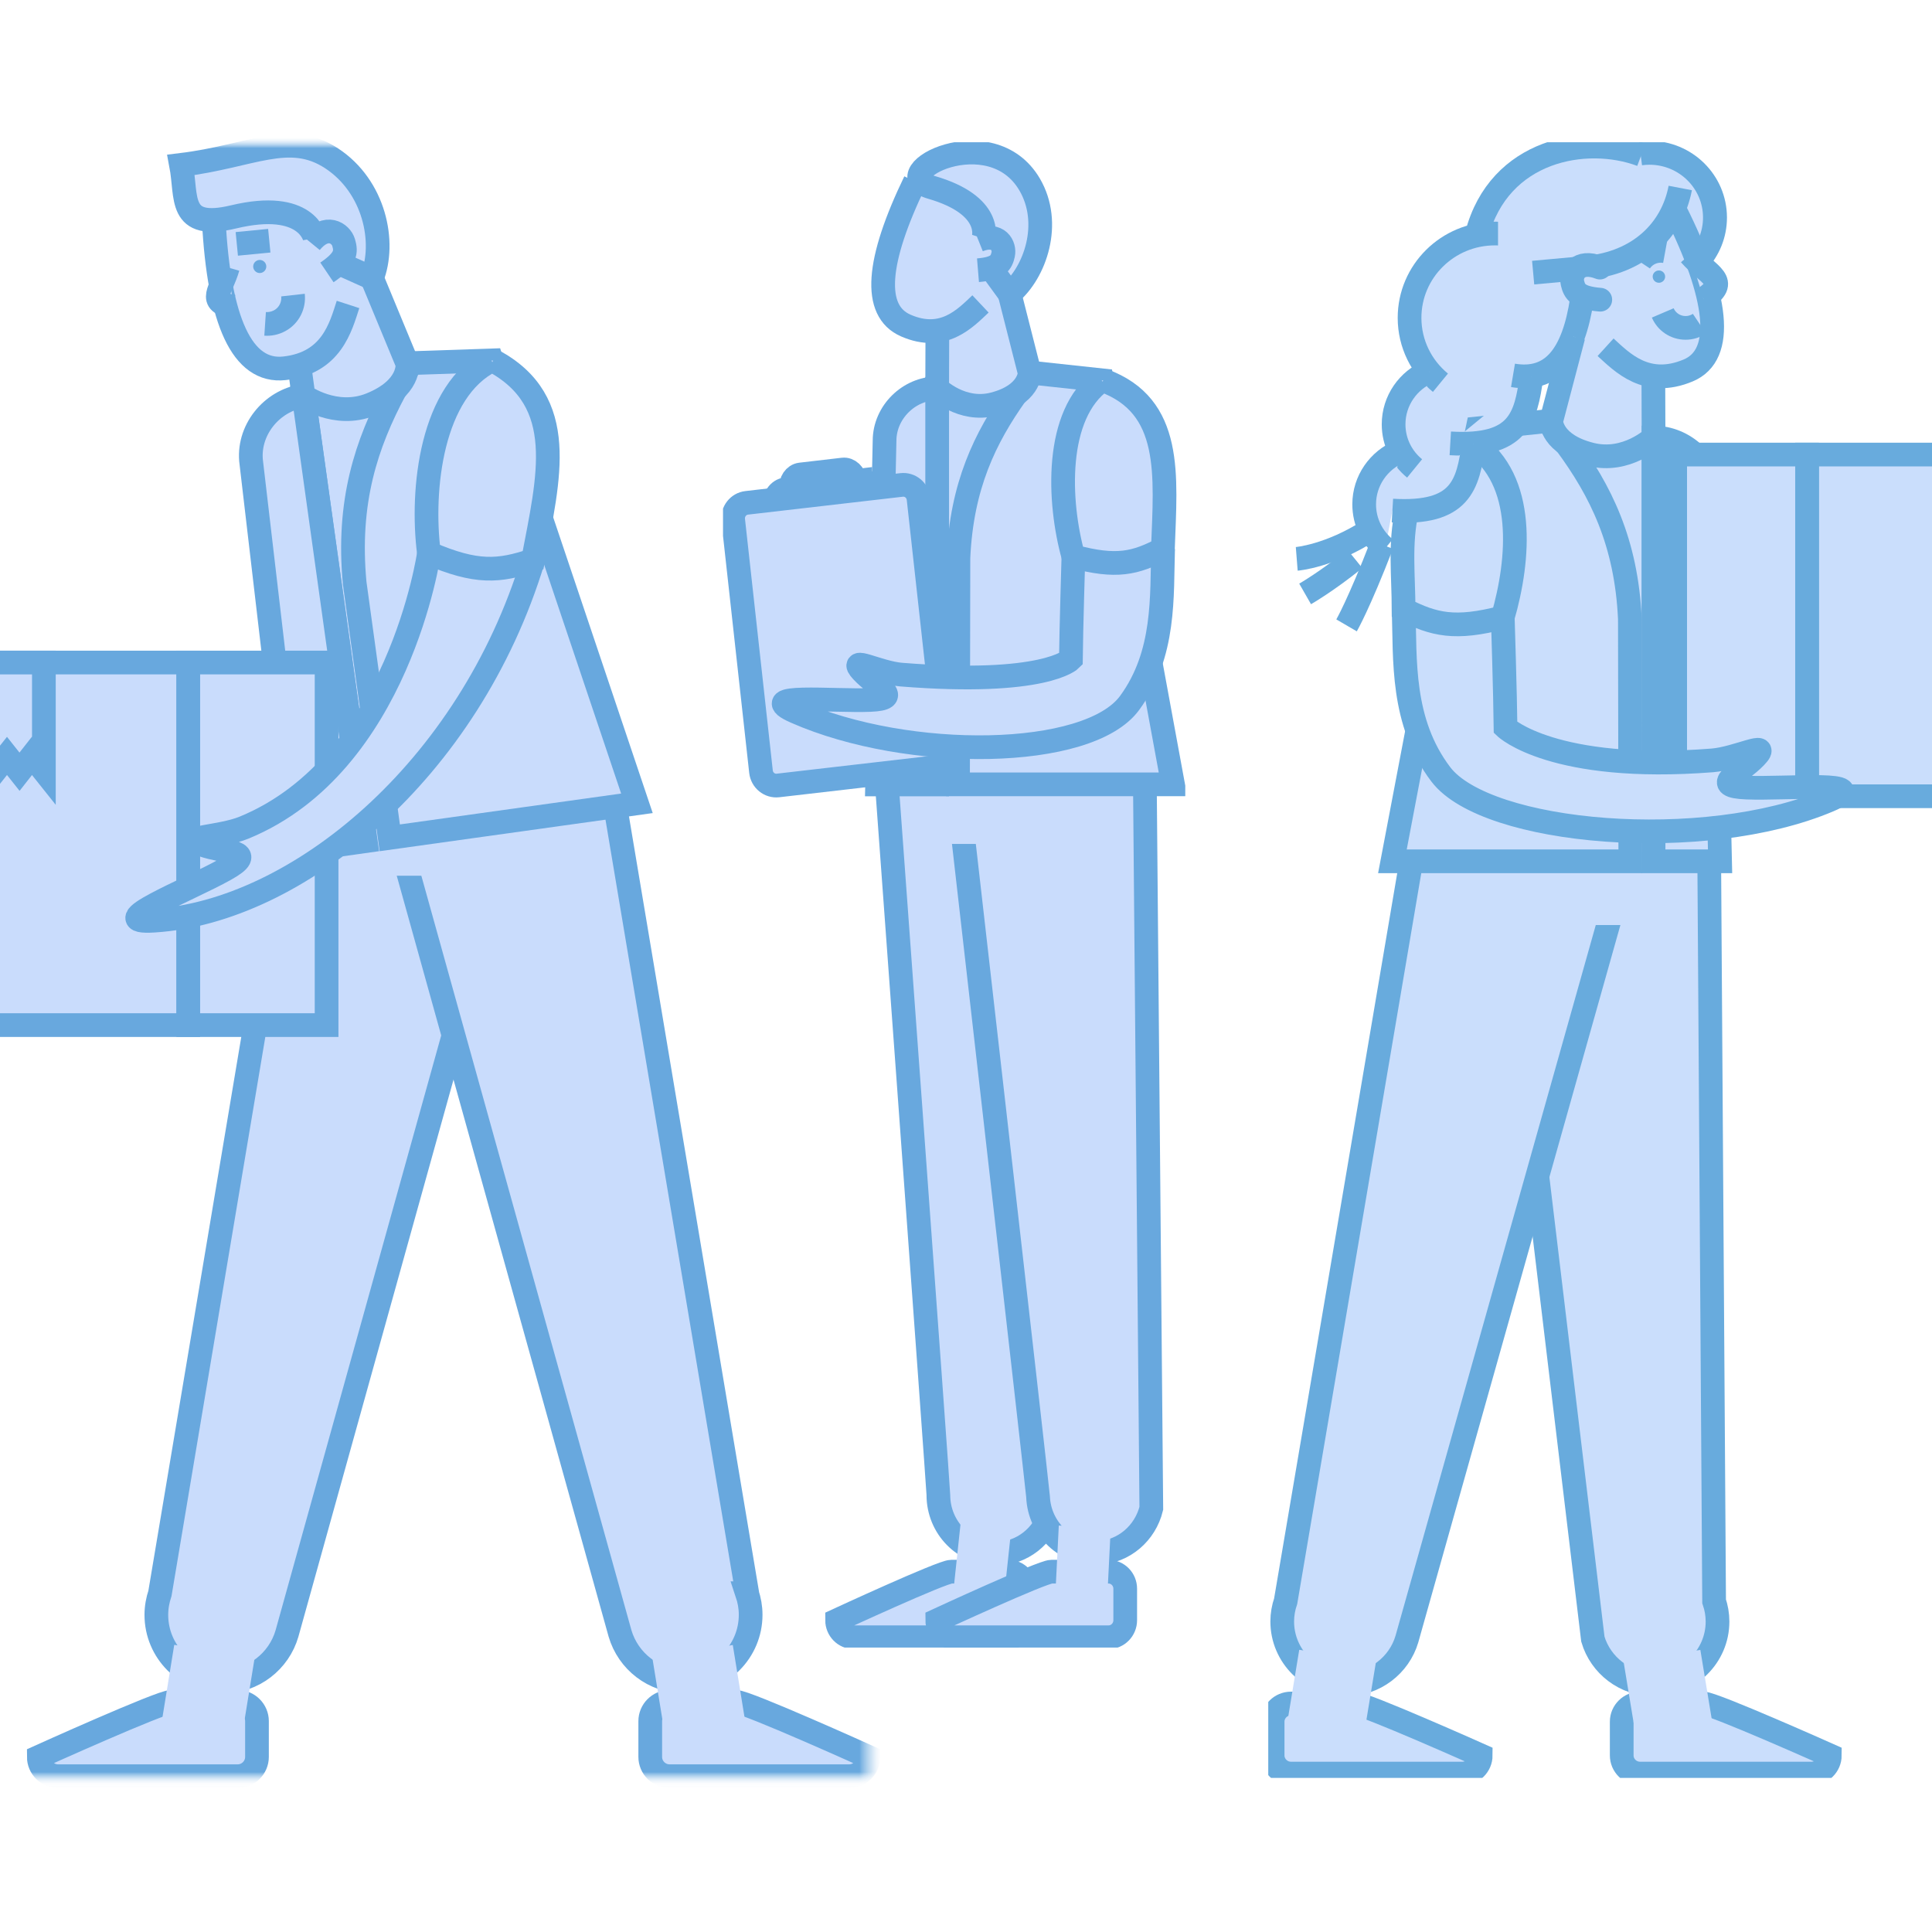 <svg width="163" height="163" viewBox="0 0 163 163" fill="none" xmlns="http://www.w3.org/2000/svg">
<rect x="0" y="0" width="163" height="163" fill="#333333" stroke="none"/>
<g clip-path="url(#clip0_2_319)">
<rect width="163" height="163" fill="white"/>
<mask id="mask0_2_319" style="mask-type:luminance" maskUnits="userSpaceOnUse" x="-15" y="12" width="89" height="139">
<path d="M73.582 12H-15V150.15H73.582V12Z" fill="white"/>
</mask>
<g mask="url(#mask0_2_319)">
<mask id="mask1_2_319" style="mask-type:luminance" maskUnits="userSpaceOnUse" x="-15" y="12" width="89" height="139">
<path d="M73.582 12H-15V150.15H73.582V12Z" fill="white"/>
</mask>
<g mask="url(#mask1_2_319)">
<path d="M31.38 23.459C33.598 21.08 31.418 15.712 27.754 13.428C24.099 11.143 20.996 13.399 15.057 14.256C15.638 16.987 14.886 19.776 19.569 18.548C19.778 18.491 17.922 18.872 17.922 18.872C18.541 27.333 20.587 31.683 24.146 31.216C25.412 31.055 26.345 30.626 27.049 30.065L25.593 33.396C25.593 33.396 28.277 35.347 31.285 34.129C34.654 32.768 34.359 30.683 34.359 30.683L31.37 23.469L31.38 23.459Z" fill="#C9DCFC"/>
<path d="M44.905 62.254C44.905 56.924 40.584 52.603 35.254 52.603C29.924 52.603 25.603 56.924 25.603 62.254L13.496 134.427C13.306 134.998 13.191 135.607 13.191 136.245C13.191 139.357 15.714 141.87 18.817 141.87C21.377 141.87 23.537 140.156 24.213 137.815L44.476 65.042C44.743 64.157 44.886 63.224 44.886 62.254" fill="#C9DCFC"/>
<path d="M44.905 62.254C44.905 56.924 40.584 52.603 35.254 52.603C29.924 52.603 25.603 56.924 25.603 62.254L13.496 134.427C13.306 134.998 13.191 135.607 13.191 136.245C13.191 139.357 15.714 141.87 18.817 141.87C21.377 141.87 23.537 140.156 24.213 137.815L44.476 65.042C44.743 64.157 44.886 63.224 44.886 62.254H44.905Z" stroke="#68A8DE" stroke-width="2" stroke-miterlimit="10"/>
<path d="M4.892 149.855H20.054C20.948 149.855 21.681 149.122 21.681 148.227V145.21C21.681 144.316 20.948 143.583 20.054 143.583H14.448C13.553 143.583 3.274 148.227 3.274 148.227C3.274 149.122 4.007 149.855 4.902 149.855" fill="#C9DCFC"/>
<path d="M4.892 149.855H20.054C20.948 149.855 21.681 149.122 21.681 148.227V145.21C21.681 144.316 20.948 143.583 20.054 143.583H14.448C13.553 143.583 3.274 148.227 3.274 148.227C3.274 149.122 4.007 149.855 4.902 149.855H4.892Z" stroke="#68A8DE" stroke-width="2" stroke-miterlimit="10"/>
<path d="M14.701 138.771L13.598 145.554L20.381 146.657L21.484 139.875L14.701 138.771Z" fill="#C9DCFC"/>
<path d="M63.045 134.417L50.939 62.244C50.939 56.914 46.618 52.593 41.288 52.593C35.958 52.593 31.637 56.914 31.637 62.244C31.637 63.215 31.78 64.148 32.046 65.033L52.309 137.805C52.995 140.147 55.146 141.86 57.706 141.86C60.818 141.86 63.331 139.338 63.331 136.235C63.331 135.597 63.217 134.988 63.026 134.417" fill="#C9DCFC"/>
<path d="M63.045 134.417L50.939 62.244C50.939 56.914 46.618 52.593 41.288 52.593C35.958 52.593 31.637 56.914 31.637 62.244C31.637 63.215 31.78 64.148 32.046 65.033L52.309 137.805C52.995 140.147 55.146 141.86 57.706 141.86C60.818 141.86 63.331 139.338 63.331 136.235C63.331 135.597 63.217 134.988 63.026 134.417H63.045Z" stroke="#68A8DE" stroke-width="2" stroke-miterlimit="10"/>
<path d="M71.65 149.855H56.488C55.593 149.855 54.86 149.122 54.86 148.227V145.21C54.86 144.316 55.593 143.583 56.488 143.583H62.094C62.988 143.583 73.267 148.227 73.267 148.227C73.267 149.122 72.535 149.855 71.64 149.855" fill="#C9DCFC"/>
<path d="M71.65 149.855H56.488C55.593 149.855 54.86 149.122 54.86 148.227V145.21C54.86 144.316 55.593 143.583 56.488 143.583H62.094C62.988 143.583 73.267 148.227 73.267 148.227C73.267 149.122 72.535 149.855 71.64 149.855H71.65Z" stroke="#68A8DE" stroke-width="2" stroke-miterlimit="10"/>
<path d="M61.824 138.786L55.041 139.89L56.145 146.672L62.927 145.569L61.824 138.786Z" fill="#C9DCFC"/>
<path d="M39.556 62.463H29.905V73.884H39.556V62.463Z" fill="#C9DCFC"/>
<path d="M33.667 32.322L25.617 33.446L30.034 65.071L38.084 63.947L33.667 32.322Z" fill="#C9DCFC"/>
<path d="M33.667 32.322L25.617 33.446L30.034 65.071L38.084 63.947L33.667 32.322Z" stroke="#68A8DE" stroke-width="2" stroke-miterlimit="10"/>
<path d="M45.295 42.676L41.469 30.407L34.692 30.636L33.35 32.872C30.904 37.45 29.276 42.324 29.924 49.195L32.884 70.686L53.737 67.774L45.295 42.685V42.676Z" fill="#C9DCFC"/>
<path d="M45.295 42.676L41.469 30.407L34.692 30.636L33.35 32.872C30.904 37.45 29.276 42.324 29.924 49.195L32.884 70.686L53.737 67.774L45.295 42.685V42.676Z" stroke="#68A8DE" stroke-width="2" stroke-miterlimit="10"/>
<path d="M24.832 27.714L25.603 33.386C25.603 33.386 28.287 35.337 31.294 34.119C34.664 32.749 34.368 30.674 34.368 30.674L31.38 23.459" fill="#C9DCFC"/>
<path d="M24.832 27.714L25.603 33.386C25.603 33.386 28.287 35.337 31.294 34.119C34.664 32.749 34.368 30.674 34.368 30.674L31.38 23.459" stroke="#68A8DE" stroke-width="2" stroke-miterlimit="10"/>
<path d="M25.612 33.396C22.89 33.777 20.825 36.365 21.206 39.087L25.032 71.781L30.857 70.962L25.612 33.386V33.396Z" fill="#C9DCFC"/>
<path d="M25.612 33.396C22.89 33.777 20.825 36.365 21.206 39.087L25.032 71.781L30.857 70.962L25.612 33.386V33.396Z" stroke="#68A8DE" stroke-width="2" stroke-miterlimit="10"/>
<path d="M18.036 18.596C18.474 27.076 20.425 31.464 23.994 31.074C27.973 30.636 28.744 27.59 29.362 25.686" fill="#C9DCFC"/>
<path d="M18.036 18.596C18.474 27.076 20.425 31.464 23.994 31.074C27.973 30.636 28.744 27.59 29.362 25.686" stroke="#68A8DE" stroke-width="2" stroke-miterlimit="10"/>
<path d="M26.202 20.461C27.544 18.815 28.763 19.69 28.991 20.461C29.219 21.242 29.219 21.879 27.582 22.983" fill="#C9DCFC"/>
<path d="M26.202 20.461C27.544 18.815 28.763 19.69 28.991 20.461C29.219 21.242 29.219 21.879 27.582 22.983" stroke="#68A8DE" stroke-width="2" stroke-miterlimit="10"/>
<path d="M15.885 55.896H-14.705V86.486H15.885V55.896Z" fill="#C9DCFC"/>
<path d="M15.885 55.896H-14.705V86.486H15.885V55.896Z" stroke="#68A8DE" stroke-width="2" stroke-miterlimit="10"/>
<path d="M27.554 55.896H15.885V86.486H27.554V55.896Z" fill="#C9DCFC"/>
<path d="M27.554 55.896H15.885V86.486H27.554V55.896Z" stroke="#68A8DE" stroke-width="2" stroke-miterlimit="10"/>
<path d="M-1.523 63.776L-0.466 65.109L0.59 63.776L1.647 65.109L2.693 63.776L3.702 65.042V55.896H-2.522V65.042L-1.523 63.776Z" fill="#C9DCFC"/>
<path d="M-1.523 63.776L-0.466 65.109L0.59 63.776L1.647 65.109L2.693 63.776L3.702 65.042V55.896H-2.522V65.042L-1.523 63.776Z" stroke="#68A8DE" stroke-width="2" stroke-miterlimit="10"/>
<path d="M36.196 46.654C36.196 46.654 33.664 64.443 20.606 69.82C18.531 70.677 15.086 70.563 17.037 71.267C18.988 71.971 21.872 71.752 18.988 73.361C15.847 75.122 8.471 77.968 13.02 77.672C24.984 76.911 39.556 65.1 44.981 47.254" fill="#C9DCFC"/>
<path d="M36.196 46.654C36.196 46.654 33.664 64.443 20.606 69.82C18.531 70.677 15.086 70.563 17.037 71.267C18.988 71.971 21.872 71.752 18.988 73.361C15.847 75.122 8.471 77.968 13.02 77.672C24.984 76.911 39.556 65.1 44.981 47.254" stroke="#68A8DE" stroke-width="2" stroke-miterlimit="10"/>
<path d="M41.602 30.426C48.007 33.862 46.294 40.277 44.971 47.263C42.097 48.224 40.203 48.396 36.186 46.664C35.501 41.267 36.396 32.929 41.469 30.417" fill="#C9DCFC"/>
<path d="M41.602 30.426C48.007 33.862 46.294 40.277 44.971 47.263C42.097 48.224 40.203 48.396 36.186 46.664C35.501 41.267 36.396 32.929 41.469 30.417" stroke="#68A8DE" stroke-width="2" stroke-miterlimit="10"/>
<path d="M28.563 22.194L31.38 23.459C32.579 20.442 31.589 15.731 27.982 13.361C24.375 11.001 21.224 13.19 15.276 13.913C15.799 16.654 14.981 19.424 19.692 18.301C25.926 16.806 26.555 20.081 26.555 20.081" stroke="#68A8DE" stroke-width="2" stroke-miterlimit="10"/>
<path d="M22.395 22.212C22.547 22.479 22.452 22.812 22.186 22.964C21.919 23.117 21.586 23.021 21.434 22.755C21.282 22.488 21.377 22.155 21.643 22.003C21.91 21.851 22.243 21.946 22.395 22.212Z" fill="#68A8DE"/>
<path d="M24.718 24.896C24.813 25.744 24.404 26.61 23.613 27.047C23.214 27.267 22.785 27.352 22.367 27.324" fill="#C9DCFC"/>
<path d="M24.718 24.896C24.813 25.744 24.404 26.61 23.613 27.047C23.214 27.267 22.785 27.352 22.367 27.324" stroke="#68A8DE" stroke-width="2" stroke-miterlimit="10"/>
<path d="M19.978 20.576L22.719 20.309" stroke="#68A8DE" stroke-width="2" stroke-miterlimit="10"/>
<path d="M19.226 22.565C18.655 24.544 17.417 25.525 19.702 25.867Z" fill="#C9DCFC"/>
<path d="M19.226 22.565C18.655 24.544 17.417 25.525 19.702 25.867" stroke="#68A8DE" stroke-width="2" stroke-miterlimit="10"/>
</g>
</g>
<g clip-path="url(#clip1_2_319)">
<path d="M144.691 18.354C144.691 15.334 142.216 12.888 139.16 12.888C138.901 12.888 138.65 12.907 138.402 12.94L138.461 13.053C133.782 11.316 126.472 12.633 124.6 19.78L124.549 19.875C121.33 20.585 118.922 23.418 118.922 26.811C118.922 28.529 119.544 30.105 120.572 31.337C118.815 32.072 117.58 33.79 117.58 35.794C117.58 36.584 117.776 37.33 118.116 37.988L118.083 38.09C116.326 38.825 115.09 40.543 115.09 42.547C115.09 44.046 115.778 45.384 116.862 46.269L117.472 43.07C123.236 43.406 123.846 40.923 124.323 37.432L124.264 37.48L124.293 37.395C128.277 37.096 128.795 34.818 129.21 31.761L129.125 31.831L129.184 31.699C130.756 31.491 131.873 30.419 132.62 28.558L132.668 28.683L130.871 35.523C130.871 35.523 130.871 37.501 134.233 38.339C137.233 39.084 139.508 36.913 139.508 36.913L139.49 31.699C140.34 31.82 141.313 31.721 142.434 31.249C144.909 30.211 145.027 26.91 143.222 22.058C144.132 21.082 144.691 19.78 144.691 18.351V18.354Z" fill="#CADEFC"/>
<path d="M125.769 67.083C125.769 62.059 129.89 57.99 134.969 57.99C140.052 57.99 144.169 62.063 144.169 67.083L144.617 135.098C144.801 135.635 144.905 136.209 144.905 136.809C144.905 139.737 142.501 142.114 139.538 142.114C137.096 142.114 135.039 140.501 134.388 138.293L126.162 69.715C125.906 68.882 125.769 68.001 125.769 67.087V67.083Z" fill="#CADEFC" stroke="#68ABDD" stroke-width="2" stroke-miterlimit="10"/>
<path d="M152.825 149.634H138.372C137.518 149.634 136.822 148.943 136.822 148.102V145.254C136.822 144.41 137.522 143.722 138.372 143.722H143.721C144.576 143.722 154.379 148.102 154.379 148.102C154.379 148.947 153.679 149.634 152.829 149.634H152.825Z" fill="#CADEFC" stroke="#68ABDD" stroke-width="2" stroke-miterlimit="10"/>
<path d="M143.456 139.198L136.986 140.238L138.038 146.633L144.508 145.592L143.456 139.198Z" fill="#CADEFC"/>
<path d="M108.469 135.094L120.014 67.079C120.014 62.056 124.134 57.987 129.213 57.987C134.296 57.987 138.413 62.059 138.413 67.079C138.413 67.993 138.276 68.874 138.021 69.708L118.697 138.289C118.046 140.494 115.989 142.11 113.547 142.11C110.584 142.11 108.18 139.734 108.18 136.805C108.18 136.205 108.284 135.631 108.469 135.094Z" fill="#CADEFC" stroke="#68ABDD" stroke-width="2" stroke-miterlimit="10"/>
<path d="M123.376 149.634H108.92C108.065 149.634 107.37 148.943 107.37 148.102V145.254C107.37 144.41 108.069 143.722 108.92 143.722H114.269C115.123 143.722 124.926 148.102 124.926 148.102C124.926 148.947 124.227 149.634 123.376 149.634Z" fill="#CADEFC" stroke="#68ABDD" stroke-width="2" stroke-miterlimit="10"/>
<path d="M108.562 145.585L115.032 146.625L116.085 140.231L109.615 139.191L108.562 145.585Z" fill="#CADEFC"/>
<path d="M130.874 78.044H140.074V67.284H130.874V78.044Z" fill="#CADEFC"/>
<path d="M131.755 67.057H139.508V36.968H131.755V67.057Z" fill="#CADEFC" stroke="#68ABDD" stroke-width="2" stroke-miterlimit="10"/>
<path d="M122.141 48.148L124.663 36.141L130.556 35.527L132.121 37.436C135.032 41.388 137.215 45.724 137.51 52.221L137.547 72.666H117.476L122.141 48.148Z" fill="#CADEFC" stroke="#68ABDD" stroke-width="2" stroke-miterlimit="10"/>
<path d="M133.464 25.246C132.753 29.959 130.97 32.229 127.649 31.67" stroke="#68ABDD" stroke-width="2" stroke-miterlimit="10"/>
<path d="M139.49 31.516L139.508 36.916C139.508 36.916 137.229 39.088 134.233 38.342C130.871 37.505 130.871 35.527 130.871 35.527L132.742 28.401" fill="#CADEFC"/>
<path d="M139.49 31.516L139.508 36.916C139.508 36.916 137.229 39.088 134.233 38.342C130.871 37.505 130.871 35.527 130.871 35.527L132.742 28.401" stroke="#68ABDD" stroke-width="2" stroke-miterlimit="10"/>
<path d="M139.508 36.916C142.127 36.916 144.42 39.066 144.42 41.655L145.12 72.669H139.508V36.916Z" fill="#CADEFC" stroke="#68ABDD" stroke-width="2" stroke-miterlimit="10"/>
<path d="M141.335 17.784C144.924 24.954 145.582 29.93 142.434 31.253C138.92 32.73 136.859 30.573 135.461 29.297" fill="#CADEFC"/>
<path d="M141.335 17.784C144.924 24.954 145.582 29.93 142.434 31.253C138.92 32.73 136.859 30.573 135.461 29.297" stroke="#68ABDD" stroke-width="2" stroke-miterlimit="10"/>
<path d="M138.483 13.06C133.808 11.309 126.472 12.618 124.6 19.78" stroke="#68ABDD" stroke-width="2" stroke-miterlimit="10"/>
<path d="M152.459 67.178H181.626V38.35H152.459V67.178Z" fill="#CADEFC" stroke="#68ABDD" stroke-width="2" stroke-miterlimit="10"/>
<path d="M141.332 67.178H152.459V38.35H141.332V67.178Z" fill="#CADEFC" stroke="#68ABDD" stroke-width="2" stroke-miterlimit="10"/>
<path d="M126.387 19.707C126.298 19.707 126.206 19.703 126.117 19.703C122.144 19.703 118.922 22.888 118.922 26.815C118.922 29.019 119.936 30.986 121.527 32.291" stroke="#68ABDD" stroke-width="2" stroke-miterlimit="10"/>
<path d="M113.607 52.762C113.607 52.762 114.624 51.018 116.588 45.943" stroke="#68ABDD" stroke-width="2" stroke-miterlimit="10"/>
<path d="M115.593 44.719C112.182 46.931 109.404 47.15 109.404 47.15" stroke="#68ABDD" stroke-width="2" stroke-miterlimit="10"/>
<path d="M126.787 52.086C126.787 52.086 126.994 58.718 127.02 61.383C127.02 61.383 131.033 65.2 144.454 64.154C146.584 63.986 149.473 62.425 148.116 63.851C146.758 65.277 144.213 66.319 147.358 66.447C150.787 66.586 158.289 65.829 154.297 67.525C143.792 71.986 125.414 70.406 121.56 65.332C118.19 60.893 118.563 55.639 118.423 51.413" fill="#CADEFC"/>
<path d="M126.787 52.086C126.787 52.086 126.994 58.718 127.02 61.383C127.02 61.383 131.033 65.2 144.454 64.154C146.584 63.986 149.473 62.425 148.116 63.851C146.758 65.277 144.213 66.319 147.358 66.447C150.787 66.586 158.289 65.829 154.297 67.525C143.792 71.986 125.414 70.406 121.56 65.332C118.19 60.893 118.563 55.639 118.423 51.413" stroke="#68ABDD" stroke-width="2" stroke-miterlimit="10"/>
<path d="M120.568 31.341C118.811 32.076 117.576 33.794 117.576 35.798C117.576 37.297 118.264 38.635 119.348 39.52" fill="#CADEFC"/>
<path d="M120.568 31.341C118.811 32.076 117.576 33.794 117.576 35.798C117.576 37.297 118.264 38.635 119.348 39.52" stroke="#68ABDD" stroke-width="2" stroke-miterlimit="10"/>
<path d="M118.086 38.094C116.329 38.829 115.094 40.547 115.094 42.55C115.094 44.05 115.782 45.388 116.866 46.272" fill="#CADEFC"/>
<path d="M118.086 38.094C116.329 38.829 115.094 40.547 115.094 42.55C115.094 44.05 115.782 45.388 116.866 46.272" stroke="#68ABDD" stroke-width="2" stroke-miterlimit="10"/>
<path d="M118.697 43.103C118.079 45.874 118.412 48.561 118.419 51.409C120.994 52.711 122.751 53.139 126.787 52.089C128.203 47.154 128.751 40.507 124.323 37.439" fill="#CADEFC"/>
<path d="M118.697 43.103C118.079 45.874 118.412 48.561 118.419 51.409C120.994 52.711 122.751 53.139 126.787 52.089C128.203 47.154 128.751 40.507 124.323 37.439" stroke="#68ABDD" stroke-width="2" stroke-miterlimit="10"/>
<path d="M129.21 31.769C128.736 35.26 128.126 37.743 122.359 37.406Z" fill="#CADEFC"/>
<path d="M129.21 31.769C128.736 35.26 128.126 37.743 122.359 37.406" stroke="#68ABDD" stroke-width="2" stroke-miterlimit="10"/>
<path d="M124.327 37.439C123.853 40.931 123.243 43.413 117.476 43.077Z" fill="#CADEFC"/>
<path d="M124.327 37.439C123.853 40.931 123.243 43.413 117.476 43.077" stroke="#68ABDD" stroke-width="2" stroke-miterlimit="10"/>
<path d="M114.306 47.15C111.964 49.047 110.111 50.108 110.111 50.108" stroke="#68ABDD" stroke-width="2" stroke-miterlimit="10"/>
<path d="M139.959 23.857C140.249 23.857 140.485 23.624 140.485 23.338C140.485 23.051 140.249 22.818 139.959 22.818C139.669 22.818 139.434 23.051 139.434 23.338C139.434 23.624 139.669 23.857 139.959 23.857Z" fill="#68ABDD"/>
<path d="M140.285 26.401C140.603 27.144 141.346 27.663 142.212 27.663C142.645 27.663 143.048 27.531 143.381 27.308" fill="#CADEFC"/>
<path d="M140.285 26.401C140.603 27.144 141.346 27.663 142.212 27.663C142.645 27.663 143.048 27.531 143.381 27.308" stroke="#68ABDD" stroke-width="2" stroke-miterlimit="10"/>
<path d="M140.496 21.199C139.693 21.052 138.846 21.378 138.369 22.095" stroke="#68ABDD" stroke-width="2" stroke-miterlimit="10"/>
<path d="M142.571 21.466C144.176 23.283 146.004 23.703 143.725 25.217Z" fill="#CADEFC"/>
<path d="M142.571 21.466C144.176 23.283 146.004 23.703 143.725 25.217" stroke="#68ABDD" stroke-width="2" stroke-miterlimit="10"/>
<path d="M129.35 23.001L133.826 22.592C138.302 22.182 141.084 19.415 141.761 15.861" stroke="#68ABDD" stroke-width="2" stroke-miterlimit="10"/>
<path d="M134.98 22.577C133.094 21.839 132.494 23.118 132.665 23.864C132.838 24.61 133.138 25.133 135.014 25.286" fill="#CADEFC"/>
<path d="M134.98 22.577C133.094 21.839 132.494 23.118 132.665 23.864C132.838 24.61 133.138 25.133 135.014 25.286" stroke="#68ABDD" stroke-width="2" stroke-linecap="round" stroke-linejoin="round"/>
<path d="M138.402 12.94C138.65 12.907 138.905 12.888 139.16 12.888C142.216 12.888 144.691 15.334 144.691 18.354C144.691 19.791 144.128 21.096 143.215 22.073" stroke="#68ABDD" stroke-width="2.02" stroke-miterlimit="10"/>
</g>
<g clip-path="url(#clip2_2_319)">
<path d="M74.672 36.597H97.594C96.914 34.597 95.587 33.006 93.071 32.084H92.96L87.153 31.458L86.762 31.954C86.873 31.658 86.873 31.458 86.873 31.458L85.18 24.798C87.349 22.99 88.777 18.834 86.873 15.573C84.211 11.009 77.741 13.252 77.554 14.869C77.511 15.243 77.197 15.313 77.197 15.313C73.957 22.016 73.583 26.233 76.423 27.467C77.435 27.911 78.311 27.998 79.084 27.885L79.067 32.762C79.067 32.762 79.084 32.78 79.118 32.806H79.067V32.762C76.899 32.762 74.978 34.449 74.672 36.605V36.597Z" fill="#C9DCFC"/>
<path d="M91.073 60.959C91.073 56.264 87.349 52.455 82.757 52.455C78.166 52.455 74.442 56.264 74.442 60.959C74.442 60.959 79.169 125.576 79.169 126.132C79.169 128.871 81.338 131.088 84.016 131.088C86.218 131.088 88.08 129.584 88.666 127.515L90.707 63.402C90.937 62.628 91.064 61.802 91.064 60.941L91.073 60.959Z" fill="#C9DCFC" stroke="#68A8DE" stroke-width="2" stroke-miterlimit="10"/>
<path d="M72.019 138.131H85.079C85.852 138.131 86.481 137.487 86.481 136.696V134.035C86.481 133.244 85.852 132.601 85.079 132.601H80.249C79.475 132.601 70.625 136.696 70.625 136.696C70.625 137.487 71.254 138.131 72.028 138.131H72.019Z" fill="#C9DCFC" stroke="#68A8DE" stroke-width="2" stroke-miterlimit="10"/>
<path d="M80.419 134.392L84.67 135.087L85.317 129.027L81.065 128.332L80.419 134.392Z" fill="#C9DCFC"/>
<path d="M96.812 60.637C96.616 55.942 92.748 52.299 88.156 52.499C83.565 52.699 80.003 56.655 80.198 61.35C80.198 61.35 87.553 125.706 87.578 126.271C87.689 129.01 89.95 131.131 92.629 131.018C94.831 130.923 96.625 129.34 97.135 127.254L96.565 63.115C96.761 62.324 96.854 61.498 96.82 60.645L96.812 60.637Z" fill="#C9DCFC" stroke="#68A8DE" stroke-width="2" stroke-miterlimit="10"/>
<path d="M80.47 138.131H93.53C94.303 138.131 94.933 137.487 94.933 136.696V134.035C94.933 133.244 94.303 132.601 93.53 132.601H88.701C87.927 132.601 79.076 136.696 79.076 136.696C79.076 137.487 79.705 138.131 80.479 138.131H80.47Z" fill="#C9DCFC" stroke="#68A8DE" stroke-width="2" stroke-miterlimit="10"/>
<path d="M89.027 134.76L93.408 134.989L93.71 128.936L89.329 128.708L89.027 134.76Z" fill="#C9DCFC"/>
<path d="M86.873 61.141H78.557V71.201H86.873V61.141Z" fill="#C9DCFC"/>
<path d="M86.073 32.806H79.067V60.932H86.073V32.806Z" fill="#C9DCFC" stroke="#68A8DE" stroke-width="2" stroke-miterlimit="10"/>
<path d="M94.754 43.257L92.952 32.084L87.145 31.458L85.733 33.241C83.106 36.936 81.133 40.987 80.861 47.065L80.827 66.175H98.963L94.746 43.257H94.754Z" fill="#C9DCFC" stroke="#68A8DE" stroke-width="2" stroke-miterlimit="10"/>
<path d="M79.084 27.711L79.067 32.762C79.067 32.762 81.125 34.797 83.837 34.093C86.873 33.31 86.873 31.458 86.873 31.458L85.18 24.798" fill="#C9DCFC"/>
<path d="M79.084 27.711L79.067 32.762C79.067 32.762 81.125 34.797 83.837 34.093C86.873 33.31 86.873 31.458 86.873 31.458L85.18 24.798" stroke="#68A8DE" stroke-width="2" stroke-miterlimit="10"/>
<path d="M79.067 32.762C76.704 32.762 74.629 34.771 74.629 37.188L74 66.184H79.067V32.762Z" fill="#C9DCFC" stroke="#68A8DE" stroke-width="2" stroke-miterlimit="10"/>
<path d="M77.197 15.313C73.957 22.016 73.583 26.233 76.423 27.467C79.594 28.85 81.457 26.833 82.723 25.642" fill="#C9DCFC"/>
<path d="M77.197 15.313C73.957 22.016 73.583 26.233 76.423 27.467C79.594 28.85 81.457 26.833 82.723 25.642" stroke="#68A8DE" stroke-width="2" stroke-miterlimit="10"/>
<path d="M83.591 22.616L85.18 24.798C87.349 22.99 88.777 18.834 86.873 15.573C83.591 9.957 74.544 14.643 78.557 15.8C83.871 17.33 82.97 20.121 82.97 20.121" fill="#C9DCFC"/>
<path d="M83.591 22.616L85.18 24.798C87.349 22.99 88.777 18.834 86.873 15.573C83.591 9.957 74.544 14.643 78.557 15.8C83.871 17.33 82.97 20.121 82.97 20.121" stroke="#68A8DE" stroke-width="2" stroke-miterlimit="10"/>
<path d="M82.545 20.268C84.254 19.582 84.789 20.773 84.636 21.468C84.483 22.164 84.211 22.659 82.511 22.799" fill="#C9DCFC"/>
<path d="M82.545 20.268C84.254 19.582 84.789 20.773 84.636 21.468C84.483 22.164 84.211 22.659 82.511 22.799" stroke="#68A8DE" stroke-width="2" stroke-miterlimit="10"/>
<path d="M72.58 40.535L72.155 40.587C72.087 39.996 71.619 39.553 71.118 39.614L67.538 40.031C67.037 40.092 66.68 40.622 66.739 41.222L66.314 41.274C65.685 41.344 65.243 42.013 65.328 42.752L65.379 43.178L73.915 42.196L73.864 41.77C73.779 41.031 73.201 40.483 72.58 40.561V40.535Z" fill="#C9DCFC" stroke="#68A8DE" stroke-width="2" stroke-miterlimit="10"/>
<path d="M76.067 40.913L62.998 42.424C62.288 42.506 61.779 43.16 61.859 43.885L64.204 65.104C64.285 65.829 64.925 66.35 65.634 66.269L78.704 64.758C79.413 64.676 79.923 64.021 79.843 63.296L77.497 42.078C77.417 41.352 76.777 40.831 76.067 40.913Z" fill="#C9DCFC" stroke="#68A8DE" stroke-width="2" stroke-miterlimit="10"/>
<path d="M90.562 46.943C90.562 46.943 90.375 53.142 90.35 55.629C90.35 55.629 88.156 57.889 76.032 56.916C74.102 56.759 71.5 55.298 72.725 56.629C73.949 57.959 76.253 58.933 73.413 59.054C70.319 59.185 63.534 58.481 67.147 60.063C76.636 64.236 91.812 64.062 95.298 59.315C98.342 55.168 98.002 50.256 98.129 46.3" fill="#C9DCFC"/>
<path d="M90.562 46.943C90.562 46.943 90.375 53.142 90.35 55.629C90.35 55.629 88.156 57.889 76.032 56.916C74.102 56.759 71.5 55.298 72.725 56.629C73.949 57.959 76.253 58.933 73.413 59.054C70.319 59.185 63.534 58.481 67.147 60.063C76.636 64.236 91.812 64.062 95.298 59.315C98.342 55.168 98.002 50.256 98.129 46.3" stroke="#68A8DE" stroke-width="2" stroke-miterlimit="10"/>
<path d="M93.071 32.093C98.971 34.24 98.342 40.057 98.112 46.308C95.783 47.526 94.201 47.925 90.554 46.943C89.27 42.326 88.956 34.953 92.952 32.093" fill="#C9DCFC"/>
<path d="M93.071 32.093C98.971 34.24 98.342 40.057 98.112 46.308C95.783 47.526 94.201 47.925 90.554 46.943C89.27 42.326 88.956 34.953 92.952 32.093" stroke="#68A8DE" stroke-width="2" stroke-miterlimit="10"/>
</g>
</g>
<defs>
<clipPath id="clip0_2_319">
<rect width="163" height="163" fill="white"/>
</clipPath>
<clipPath id="clip1_2_319">
<rect width="75" height="138" fill="white" transform="translate(107 12)"/>
</clipPath>
<clipPath id="clip2_2_319">
<rect width="39" height="127" fill="white" transform="translate(61 12)"/>
</clipPath>
</defs>
</svg>
